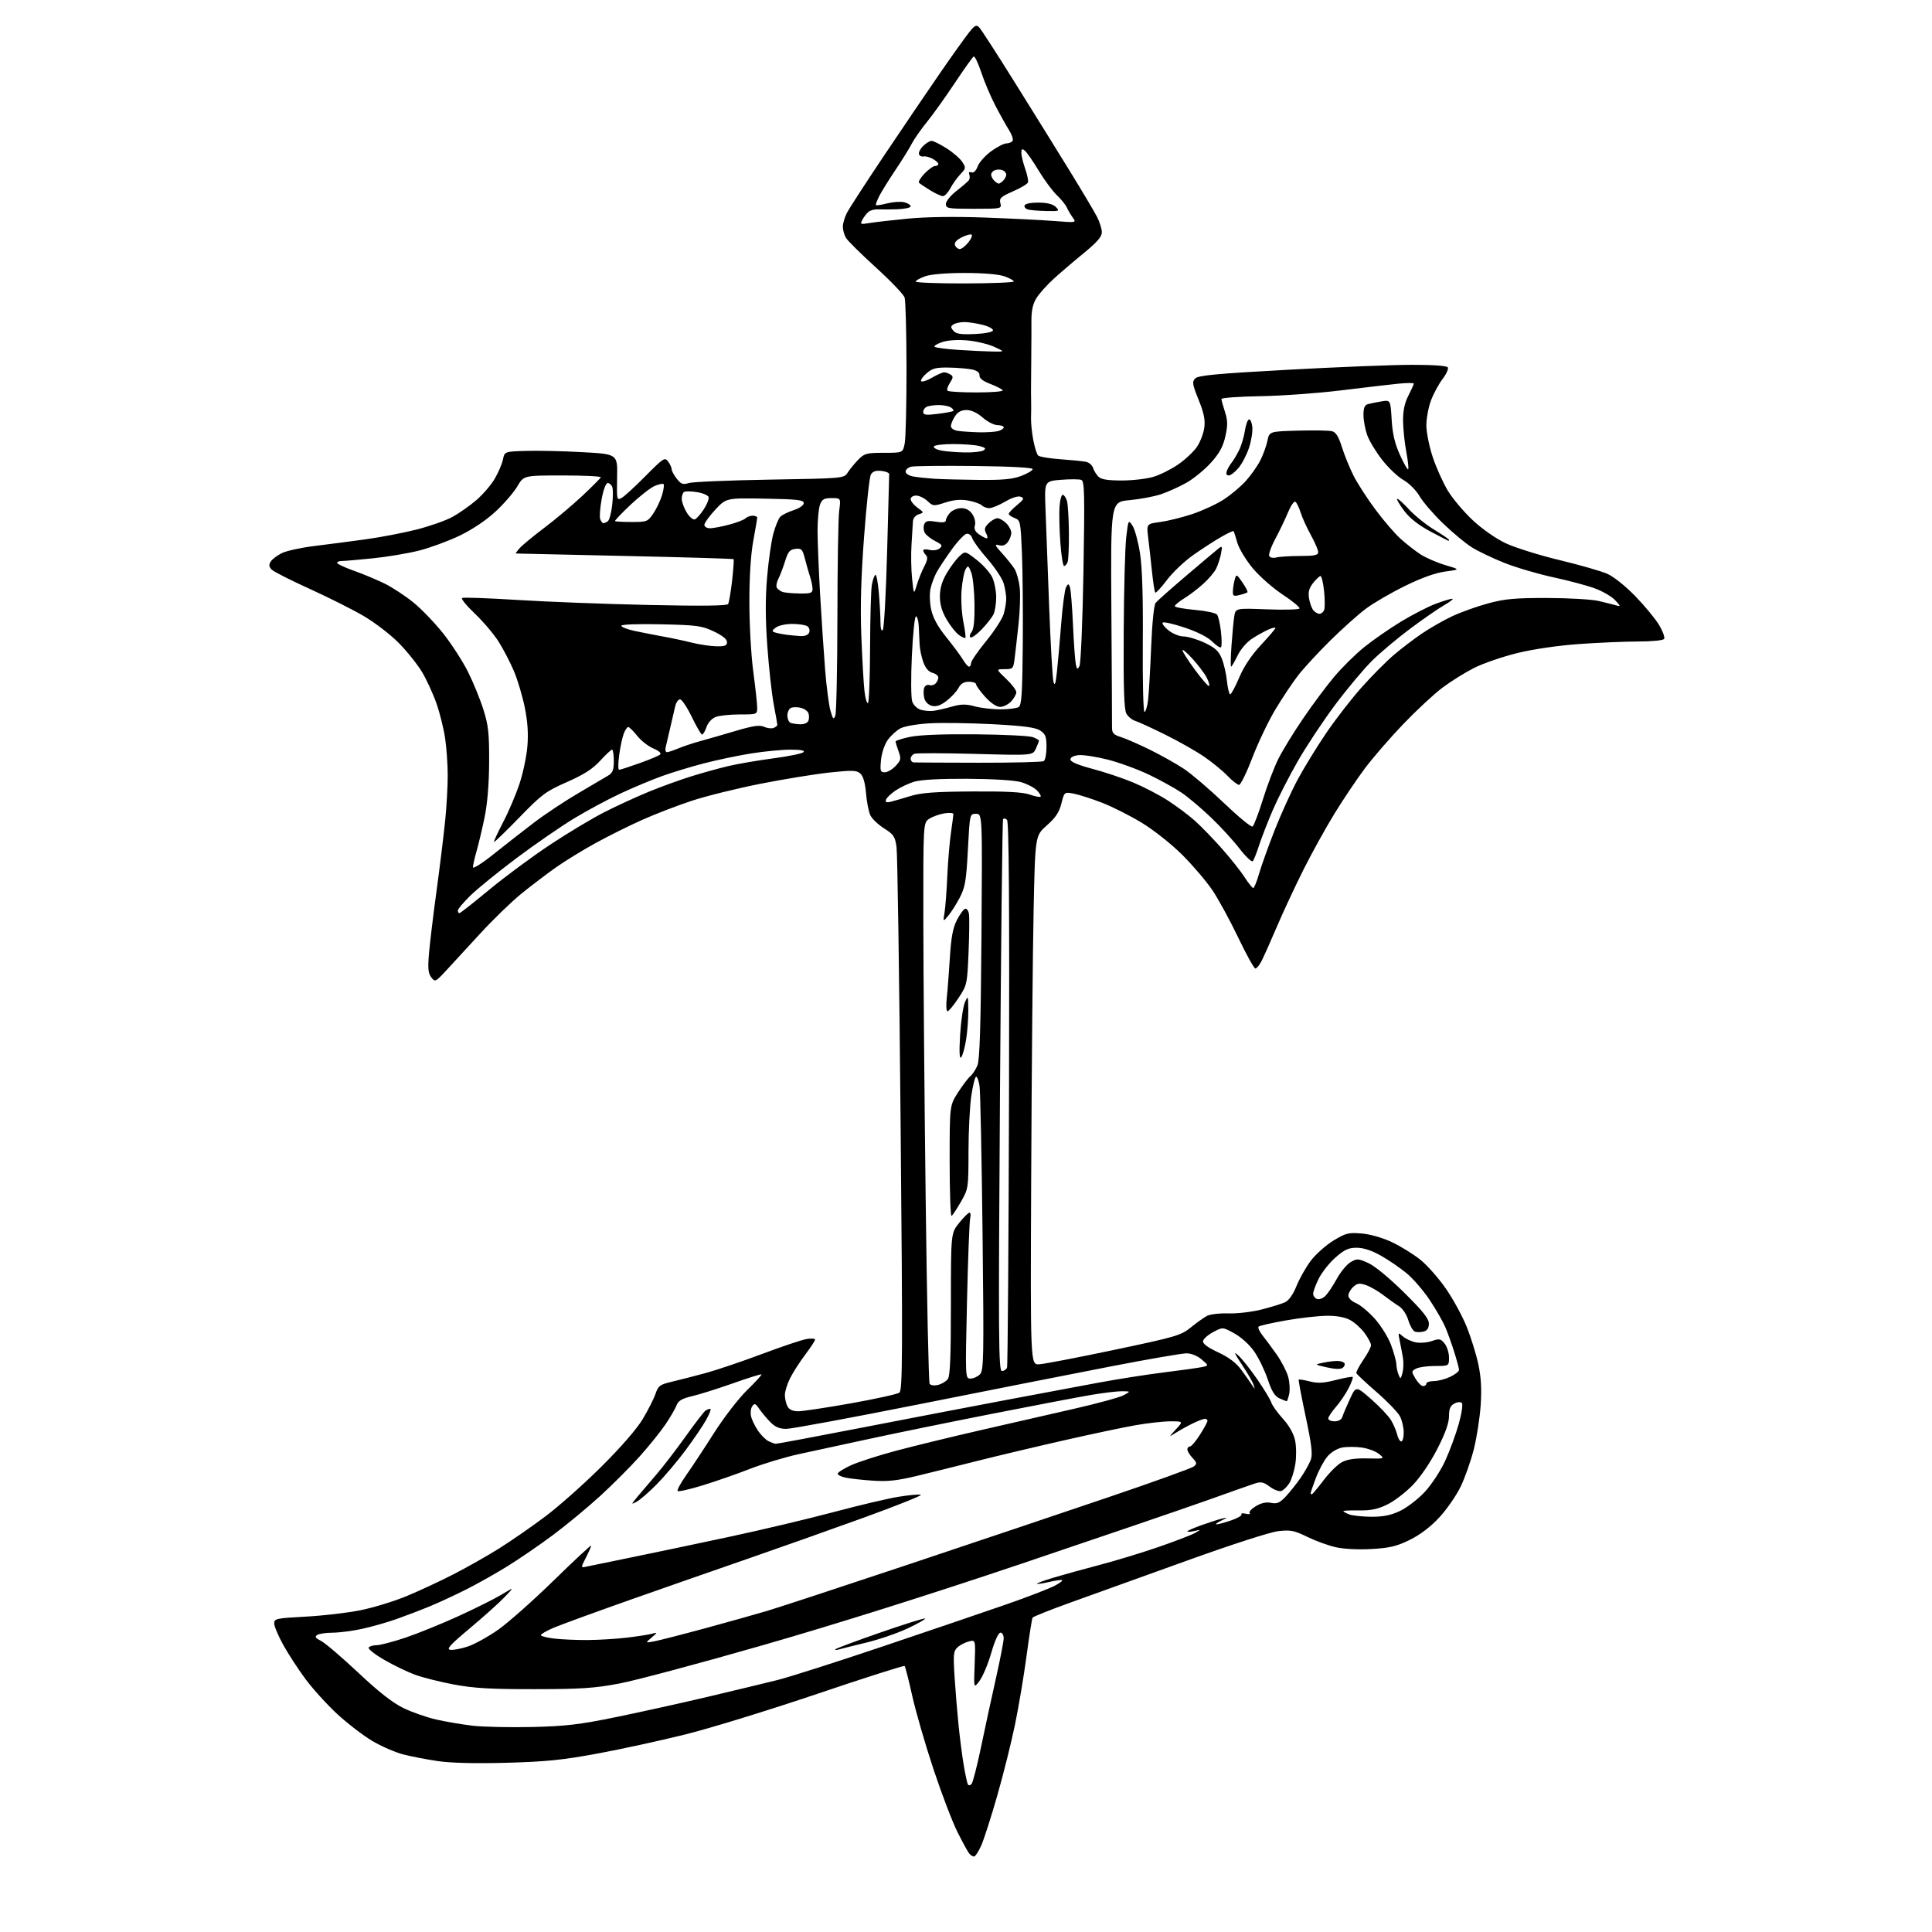 <?xml version="1.0" encoding="UTF-8" standalone="no"?>
<svg 
  version="1.1" 
  xmlns="http://www.w3.org/2000/svg" 
  xmlns:xlink="http://www.w3.org/1999/xlink" 
  xmlns:svg="http://www.w3.org/2000/svg"
  xmlns:rdf="http://www.w3.org/1999/02/22-rdf-syntax-ns#"
  xmlns:cc="http://creativecommons.org/ns#"
  xmlns:dc="http://purl.org/dc/elements/1.1/"
  viewBox="0 0 768 768"
  width="768"
  height="768"
>
<style>svg {background-color: white; }</style>"
<path stroke="none" fill="black" fill-rule="evenodd" d="M387.18,738.00C386.67,738.00 385.79,737.44 385.24,736.75C384.68,736.06 382.58,732.21 380.57,728.19C378.56,724.17 374.27,712.92 371.04,703.19C367.81,693.46 364.02,680.39 362.63,674.14C361.24,667.89 359.88,662.54 359.60,662.26C359.32,661.98 343.66,666.98 324.79,673.36C305.93,679.74 282.40,686.98 272.50,689.45C262.60,691.91 246.85,695.34 237.50,697.07C223.63,699.63 216.97,700.31 201.33,700.73C189.05,701.07 179.27,700.83 174.08,700.07C169.64,699.42 163.41,698.22 160.25,697.40C157.09,696.58 151.55,694.17 147.96,692.03C144.36,689.90 138.09,685.08 134.03,681.33C129.97,677.57 124.27,671.29 121.37,667.36C118.46,663.43 114.49,657.32 112.54,653.77C110.59,650.23 109.00,646.43 109.00,645.32C109.00,643.44 109.86,643.26 121.48,642.64C128.34,642.27 138.14,641.13 143.26,640.10C148.38,639.07 156.60,636.56 161.53,634.52C166.47,632.48 174.88,628.57 180.22,625.83C185.57,623.09 193.79,618.43 198.49,615.48C203.19,612.53 211.42,606.83 216.77,602.81C222.12,598.80 232.16,589.88 239.08,583.00C246.80,575.33 253.15,568.02 255.51,564.08C257.62,560.55 259.90,556.05 260.57,554.08C261.67,550.85 262.32,550.38 267.15,549.24C270.09,548.54 276.10,547.00 280.50,545.81C284.90,544.61 294.98,541.21 302.90,538.23C310.82,535.26 318.81,532.58 320.65,532.28C322.49,531.98 324.00,532.09 324.00,532.53C324.00,532.96 322.26,535.62 320.13,538.44C318.00,541.26 315.30,545.45 314.13,547.74C312.96,550.04 312.00,553.09 312.00,554.53C312.00,555.96 312.47,558.00 313.04,559.07C313.73,560.36 315.13,561.00 317.29,561.00C319.05,561.00 328.50,559.58 338.28,557.84C348.06,556.10 356.72,554.19 357.52,553.59C358.79,552.64 358.85,538.96 358.01,447.00C357.49,388.98 356.76,339.37 356.39,336.76C355.80,332.54 355.25,331.71 351.43,329.29C349.06,327.79 346.59,325.43 345.95,324.03C345.30,322.64 344.54,318.70 344.25,315.28C343.91,311.21 343.14,308.53 342.02,307.52C340.54,306.18 338.93,306.12 329.91,307.07C324.18,307.68 311.85,309.68 302.50,311.52C293.15,313.36 280.77,316.42 275.00,318.32C269.23,320.21 260.23,323.69 255.00,326.04C249.78,328.38 241.45,332.54 236.50,335.27C231.55,338.00 224.57,342.29 221.00,344.80C217.43,347.32 211.26,352.00 207.29,355.22C203.33,358.43 195.90,365.63 190.79,371.21C185.68,376.79 179.58,383.42 177.24,385.93C173.08,390.38 172.93,390.45 171.43,388.50C170.21,386.91 170.02,384.95 170.53,379.00C170.88,374.88 172.24,363.62 173.55,354.00C174.86,344.38 176.40,331.84 176.97,326.14C177.54,320.45 177.99,312.35 177.98,308.14C177.97,303.94 177.51,297.40 176.96,293.60C176.41,289.81 174.88,283.58 173.55,279.77C172.23,275.95 169.65,270.31 167.82,267.23C165.99,264.16 161.80,258.91 158.50,255.57C155.20,252.23 148.90,247.40 144.50,244.83C140.10,242.27 130.43,237.41 123.00,234.04C115.58,230.67 108.83,227.25 108.02,226.44C106.90,225.33 106.80,224.53 107.61,223.23C108.20,222.28 110.22,220.76 112.09,219.85C113.97,218.94 119.78,217.68 125.00,217.04C130.22,216.40 139.35,215.22 145.27,214.40C151.19,213.59 160.31,211.84 165.54,210.52C170.76,209.19 177.17,206.94 179.78,205.52C182.40,204.10 186.67,201.11 189.27,198.88C191.88,196.66 195.20,192.81 196.65,190.33C198.10,187.86 199.58,184.41 199.93,182.67C200.58,179.50 200.58,179.50 209.04,179.24C213.69,179.09 223.80,179.32 231.50,179.74C245.50,180.50 245.50,180.50 245.31,189.75C245.13,198.60 245.20,198.96 247.04,197.98C248.10,197.41 252.39,193.49 256.58,189.25C263.78,181.99 264.28,181.67 265.60,183.47C266.37,184.52 267.00,185.91 267.00,186.56C267.00,187.20 267.91,188.89 269.02,190.30C270.73,192.47 271.48,192.74 273.77,192.02C275.27,191.55 289.77,190.93 305.99,190.66C335.48,190.16 335.48,190.16 336.98,187.83C337.81,186.55 339.69,184.26 341.16,182.75C343.62,180.23 344.48,180.00 351.38,180.00C358.91,180.00 358.91,180.00 359.64,176.25C360.05,174.19 360.36,160.80 360.35,146.50C360.33,132.20 359.99,119.50 359.60,118.28C359.21,117.06 354.07,111.68 348.19,106.34C342.31,100.99 336.95,95.69 336.29,94.56C335.62,93.43 335.05,91.47 335.04,90.20C335.02,88.94 335.73,86.46 336.62,84.70C337.51,82.94 344.28,72.50 351.66,61.50C359.04,50.50 369.00,35.82 373.79,28.89C378.58,21.95 383.72,14.75 385.22,12.89C387.61,9.92 388.11,9.69 389.34,11.00C390.11,11.83 396.51,21.72 403.54,33.00C410.58,44.28 420.36,60.02 425.27,68.00C430.17,75.97 435.05,84.17 436.09,86.21C437.14,88.25 438.00,91.00 438.00,92.33C438.00,94.11 436.11,96.28 430.81,100.62C426.85,103.85 421.45,108.48 418.80,110.89C416.15,113.31 413.08,116.75 411.98,118.53C410.56,120.83 409.99,123.48 410.00,127.64C410.02,130.86 410.01,135.64 409.97,138.25C409.94,140.86 409.92,144.12 409.92,145.50C409.92,146.88 409.89,149.91 409.86,152.25C409.82,154.59 409.84,157.85 409.89,159.50C409.94,161.15 409.92,164.07 409.85,166.00C409.78,167.93 410.17,171.89 410.72,174.81C411.27,177.73 412.14,180.54 412.66,181.06C413.17,181.57 417.17,182.25 421.55,182.56C425.92,182.87 430.48,183.33 431.68,183.57C432.88,183.81 434.15,184.90 434.50,186.00C434.85,187.09 435.81,188.67 436.64,189.49C437.72,190.58 440.33,191.00 445.91,191.00C450.19,191.00 455.86,190.35 458.52,189.54C461.18,188.74 465.64,186.51 468.43,184.57C471.22,182.63 474.55,179.49 475.84,177.59C477.12,175.68 478.42,172.27 478.73,170.01C479.14,166.90 478.59,164.19 476.46,158.91C473.96,152.69 473.82,151.76 475.15,150.42C476.36,149.22 483.78,148.52 512.08,146.98C531.56,145.91 553.66,145.03 561.19,145.02C569.64,145.01 575.13,145.40 575.53,146.04C575.88,146.62 574.94,148.70 573.44,150.66C571.95,152.63 569.88,156.44 568.86,159.13C567.84,161.82 567.00,166.30 567.00,169.08C567.00,171.87 568.16,177.59 569.57,181.81C570.99,186.03 573.69,192.02 575.58,195.13C577.47,198.24 581.90,203.48 585.42,206.78C589.19,210.30 594.60,214.09 598.54,215.95C602.23,217.69 611.83,220.70 619.87,222.63C627.92,224.57 636.48,227.02 638.91,228.09C641.45,229.21 646.21,233.01 650.16,237.10C653.93,240.99 658.17,246.15 659.59,248.56C661.00,250.97 661.87,253.40 661.52,253.97C661.15,254.56 656.75,255.00 651.19,255.01C645.86,255.01 635.24,255.47 627.59,256.02C619.24,256.62 609.44,258.06 603.09,259.62C597.27,261.05 589.58,263.70 586.00,265.50C582.43,267.30 576.75,270.84 573.40,273.36C570.04,275.88 563.07,282.36 557.90,287.75C552.73,293.14 545.85,301.07 542.62,305.37C539.38,309.68 533.89,317.85 530.41,323.54C526.92,329.23 521.39,339.24 518.11,345.78C514.83,352.33 510.08,362.51 507.56,368.42C505.04,374.32 502.29,380.46 501.46,382.07C500.63,383.68 499.53,385.00 499.02,385.00C498.51,385.00 495.44,379.45 492.19,372.66C488.94,365.87 484.34,357.43 481.97,353.91C479.59,350.38 474.24,344.09 470.08,339.92C465.81,335.65 458.79,330.08 454.01,327.15C449.34,324.30 442.14,320.66 438.01,319.07C433.88,317.48 428.83,315.87 426.79,315.48C423.08,314.79 423.08,314.79 421.92,319.42C421.04,322.91 419.61,325.05 416.12,328.12C411.50,332.19 411.50,332.19 410.88,361.84C410.53,378.16 410.10,425.48 409.92,467.00C409.58,542.50 409.58,542.50 413.04,542.33C414.94,542.24 428.36,539.66 442.86,536.61C467.51,531.42 469.49,530.84 473.36,527.68C475.64,525.83 478.54,523.76 479.80,523.09C481.07,522.42 484.89,521.98 488.30,522.10C491.71,522.22 497.65,521.52 501.50,520.55C505.35,519.57 509.57,518.26 510.88,517.64C512.35,516.93 514.07,514.48 515.38,511.21C516.55,508.29 519.09,503.79 521.03,501.21C522.98,498.62 527.03,495.00 530.03,493.17C534.97,490.17 536.06,489.89 541.25,490.33C544.66,490.61 549.54,492.01 553.25,493.75C556.69,495.37 561.75,498.49 564.51,500.68C567.27,502.87 571.87,508.07 574.75,512.23C577.63,516.39 581.37,523.27 583.07,527.50C584.76,531.74 586.84,538.43 587.67,542.36C588.75,547.39 589.02,552.19 588.59,558.60C588.25,563.60 587.03,571.48 585.87,576.10C584.70,580.72 582.35,587.40 580.63,590.96C578.91,594.51 575.10,600.01 572.16,603.19C568.70,606.93 564.57,610.07 560.44,612.11C555.19,614.69 552.48,615.34 545.16,615.76C539.77,616.06 534.14,615.77 530.88,615.02C527.92,614.34 522.85,612.49 519.61,610.90C514.45,608.38 513.01,608.10 508.11,608.66C504.87,609.03 489.41,614.03 471.50,620.49C454.45,626.64 433.85,634.06 425.72,636.97C417.60,639.89 410.73,642.62 410.47,643.05C410.21,643.47 409.13,650.27 408.08,658.16C407.02,666.05 404.96,678.35 403.49,685.50C402.02,692.65 398.83,705.40 396.41,713.84C394.00,722.27 391.14,731.16 390.07,733.59C388.99,736.01 387.69,738.00 387.18,738.00zM386.17,709.23C386.69,708.71 388.41,702.04 390.00,694.39C391.59,686.75 394.26,674.42 395.93,667.00C397.60,659.58 398.97,652.49 398.98,651.25C398.99,650.01 398.41,649.00 397.69,649.00C396.90,649.00 395.44,652.22 394.07,656.96C392.81,661.34 390.71,666.35 389.42,668.11C387.06,671.30 387.06,671.30 387.44,661.57C387.81,651.83 387.81,651.83 385.16,652.49C383.70,652.86 381.67,653.90 380.66,654.82C379.02,656.30 378.89,657.55 379.45,666.49C379.80,671.99 380.53,680.77 381.06,686.00C381.60,691.23 382.53,698.42 383.15,702.00C383.76,705.58 384.48,708.88 384.75,709.34C385.01,709.80 385.65,709.75 386.17,709.23zM211.50,686.51C224.97,686.19 230.27,685.56 245.00,682.55C254.62,680.58 271.05,676.94 281.50,674.47C291.95,671.99 304.32,669.02 309.00,667.85C313.68,666.69 332.57,660.66 351.00,654.45C369.43,648.24 391.48,640.74 400.00,637.78C408.52,634.82 417.30,631.43 419.50,630.24C421.70,629.06 422.82,628.08 422.00,628.07C421.18,628.06 418.71,628.46 416.53,628.97C414.34,629.48 412.41,629.74 412.22,629.56C412.04,629.38 414.96,628.30 418.70,627.17C422.44,626.04 430.68,623.76 437.00,622.11C443.32,620.46 453.88,617.25 460.45,614.98C467.02,612.71 473.55,610.21 474.95,609.42C477.50,607.99 477.50,607.99 474.75,608.61C473.24,608.94 472.00,609.00 472.00,608.74C472.00,608.48 474.59,607.35 477.75,606.23C480.91,605.10 484.62,603.92 486.00,603.60C488.12,603.11 488.04,603.24 485.50,604.46C483.85,605.26 482.98,605.93 483.57,605.95C484.16,605.98 486.75,605.28 489.32,604.41C491.90,603.53 493.78,602.45 493.50,602.00C493.22,601.55 494.01,601.44 495.25,601.74C496.49,602.05 497.16,601.93 496.75,601.48C496.34,601.04 497.43,599.81 499.18,598.75C501.31,597.45 503.31,597.01 505.28,597.41C507.68,597.89 508.74,597.42 511.20,594.79C512.84,593.03 515.52,589.65 517.15,587.28C518.78,584.91 520.55,581.72 521.09,580.18C521.84,578.03 521.35,574.01 519.01,563.04C517.33,555.16 516.09,548.58 516.26,548.41C516.43,548.24 518.41,548.57 520.66,549.14C523.84,549.95 526.15,549.82 531.02,548.57C534.47,547.69 537.49,547.15 537.72,547.39C537.95,547.62 537.21,549.64 536.06,551.88C534.92,554.11 532.64,557.48 530.99,559.35C529.35,561.23 528.00,563.27 528.00,563.88C528.00,564.50 529.14,565.00 530.53,565.00C532.07,565.00 533.27,564.32 533.60,563.25C533.89,562.29 535.23,559.12 536.58,556.20C539.03,550.90 539.03,550.90 545.07,556.20C548.39,559.12 551.93,562.85 552.93,564.50C553.93,566.15 555.03,568.74 555.39,570.25C555.75,571.76 556.48,573.00 557.02,573.00C557.56,573.00 558.00,571.40 558.00,569.45C558.00,567.50 557.33,564.61 556.52,563.04C555.70,561.46 551.54,557.13 547.27,553.42C543.00,549.71 539.36,546.31 539.18,545.87C539.00,545.43 540.24,543.06 541.93,540.60C543.62,538.15 545.00,535.52 545.00,534.76C545.00,534.01 543.86,531.84 542.48,529.94C541.09,528.05 538.51,525.71 536.74,524.75C534.66,523.62 531.41,523.01 527.52,523.04C524.21,523.06 516.89,523.88 511.25,524.87C505.61,525.86 500.69,526.98 500.31,527.35C499.94,527.73 500.62,529.26 501.82,530.77C503.03,532.27 505.59,535.75 507.53,538.50C509.46,541.25 511.51,545.23 512.08,547.33C512.65,549.44 512.83,552.48 512.48,554.08C512.13,555.69 511.67,557.00 511.47,557.00C511.26,557.00 509.96,556.48 508.58,555.85C506.73,555.01 505.51,553.03 503.95,548.34C502.78,544.83 500.39,539.88 498.63,537.32C496.76,534.61 493.48,531.60 490.74,530.09C486.06,527.50 486.06,527.50 482.29,529.50C480.22,530.60 478.39,532.20 478.23,533.06C478.02,534.11 479.96,535.56 484.21,537.56C488.54,539.59 491.42,541.77 493.49,544.61C495.15,546.86 497.05,549.56 497.72,550.61C498.90,552.43 498.92,552.42 498.32,550.50C497.98,549.40 495.90,545.80 493.71,542.50C490.54,537.73 490.26,536.99 492.35,538.91C493.79,540.24 497.17,544.51 499.86,548.41C502.54,552.31 505.02,556.42 505.37,557.54C505.72,558.66 507.78,561.55 509.95,563.95C512.46,566.72 514.24,569.87 514.82,572.58C515.32,574.97 515.36,579.14 514.91,582.03C514.45,584.89 513.37,588.32 512.48,589.66C511.60,591.01 510.20,592.37 509.37,592.69C508.54,593.01 506.48,592.25 504.80,591.01C502.20,589.08 501.27,588.90 498.62,589.78C496.90,590.35 488.30,593.38 479.50,596.53C470.70,599.67 437.62,610.96 406.00,621.62C369.35,633.97 332.10,645.70 303.28,653.98C278.41,661.13 252.76,667.98 246.28,669.21C236.37,671.09 231.01,671.45 212.50,671.47C195.13,671.49 188.40,671.11 180.50,669.63C175.00,668.60 168.03,666.85 165.00,665.74C161.97,664.63 156.45,661.96 152.73,659.81C149.00,657.65 146.22,655.46 146.54,654.94C146.86,654.42 148.26,654.00 149.66,654.00C151.06,654.00 156.20,652.66 161.07,651.03C165.95,649.39 175.47,645.53 182.22,642.45C188.97,639.36 196.75,635.48 199.50,633.81C204.50,630.79 204.50,630.79 200.50,634.96C198.30,637.25 192.09,642.81 186.71,647.32C178.94,653.81 177.34,655.57 178.98,655.82C180.12,656.00 183.25,655.41 185.94,654.52C188.64,653.62 194.07,650.62 198.03,647.84C201.98,645.07 211.92,636.26 220.11,628.26C228.30,620.27 235.00,614.03 235.00,614.40C235.00,614.78 234.06,616.92 232.91,619.17C230.82,623.27 230.82,623.27 233.16,622.75C234.45,622.46 242.47,620.81 251.00,619.08C259.52,617.35 277.07,613.66 290.00,610.89C302.93,608.12 321.62,603.69 331.55,601.03C341.48,598.38 353.02,595.66 357.19,594.99C361.37,594.31 365.36,593.95 366.06,594.19C366.76,594.42 356.34,598.59 342.91,603.45C329.49,608.31 309.05,615.55 297.50,619.54C285.95,623.53 264.91,630.88 250.74,635.87C236.57,640.87 222.74,645.92 219.99,647.10C217.25,648.28 215.00,649.58 215.00,649.98C215.00,650.39 217.36,651.01 220.25,651.35C223.14,651.70 229.10,651.96 233.50,651.94C237.90,651.91 244.88,651.50 249.00,651.01C253.12,650.53 257.62,649.84 259.00,649.48C261.50,648.83 261.50,648.83 259.00,650.97C256.50,653.12 256.50,653.12 260.00,652.47C261.93,652.11 270.93,649.81 280.00,647.35C289.07,644.89 300.32,641.73 305.00,640.34C309.68,638.94 334.88,630.66 361.00,621.94C387.12,613.21 423.04,601.14 440.80,595.11C458.57,589.09 473.77,583.60 474.59,582.93C475.88,581.86 475.81,581.42 474.03,579.54C472.91,578.35 472.00,576.84 472.00,576.19C472.00,575.53 472.46,575.00 473.02,575.00C473.58,575.00 475.38,572.89 477.02,570.30C478.66,567.72 480.00,565.25 480.00,564.80C480.00,564.36 479.53,564.00 478.95,564.00C478.38,564.00 476.24,564.81 474.20,565.80C472.17,566.79 469.15,568.45 467.50,569.49C464.50,571.38 464.50,571.38 467.44,568.19C470.37,565.00 470.37,565.00 465.32,565.00C462.54,565.00 456.31,565.69 451.48,566.53C446.65,567.37 433.65,570.12 422.60,572.64C411.54,575.15 396.20,578.80 388.50,580.74C380.80,582.68 370.00,585.36 364.50,586.69C356.72,588.57 352.84,588.99 347.00,588.59C342.88,588.31 338.04,587.78 336.25,587.41C334.46,587.05 333.00,586.33 333.00,585.82C333.00,585.31 335.38,583.80 338.28,582.47C341.18,581.14 349.39,578.51 356.53,576.61C363.66,574.72 378.73,571.05 390.00,568.47C401.27,565.88 417.99,562.05 427.15,559.97C436.30,557.88 445.08,555.48 446.65,554.63C449.50,553.08 449.50,553.08 446.00,553.04C444.07,553.02 438.45,553.70 433.50,554.54C428.55,555.39 410.77,558.78 394.00,562.08C377.23,565.38 355.40,569.84 345.50,571.99C335.60,574.14 323.04,576.86 317.59,578.03C312.15,579.21 303.37,581.86 298.09,583.91C292.82,585.97 284.33,588.92 279.24,590.48C274.15,592.04 269.71,593.04 269.37,592.71C269.04,592.37 270.60,589.48 272.85,586.30C275.09,583.11 280.08,575.55 283.92,569.50C287.77,563.45 293.64,555.85 296.98,552.60C300.31,549.36 302.88,546.54 302.69,546.35C302.49,546.16 297.42,547.74 291.42,549.87C285.41,551.99 278.11,554.30 275.18,554.98C271.11,555.94 269.65,556.79 268.95,558.62C268.45,559.94 266.48,563.33 264.57,566.17C262.66,569.01 258.04,574.74 254.31,578.92C250.58,583.09 243.47,590.21 238.52,594.73C233.56,599.26 225.22,606.16 220.00,610.06C214.78,613.96 206.63,619.55 201.90,622.49C197.18,625.42 189.73,629.62 185.35,631.82C180.98,634.02 174.50,637.03 170.95,638.50C167.40,639.97 161.35,642.28 157.50,643.64C153.65,644.99 147.43,646.75 143.68,647.55C139.94,648.35 134.76,649.01 132.18,649.02C129.61,649.02 126.87,649.43 126.10,649.91C125.02,650.60 125.39,651.15 127.71,652.35C129.35,653.20 135.97,658.86 142.41,664.91C150.44,672.48 156.06,676.88 160.31,678.95C163.71,680.61 169.62,682.68 173.43,683.55C177.24,684.41 183.76,685.52 187.93,686.00C192.09,686.48 202.70,686.71 211.50,686.51zM333.50,655.67C332.40,655.99 331.78,655.95 332.11,655.59C332.45,655.24 340.50,652.24 350.00,648.94C359.50,645.64 367.48,643.15 367.73,643.39C367.97,643.64 364.87,645.40 360.84,647.30C356.80,649.20 349.45,651.73 344.50,652.92C339.55,654.11 334.60,655.35 333.50,655.67zM545.00,602.93C549.81,602.97 552.80,602.37 556.50,600.64C559.25,599.35 563.68,595.95 566.34,593.09C569.04,590.19 572.64,584.71 574.48,580.70C576.30,576.74 578.73,570.14 579.88,566.03C581.07,561.76 581.59,558.19 581.09,557.69C580.59,557.19 579.31,557.30 578.11,557.94C576.52,558.79 576.00,560.03 576.00,562.97C576.00,565.65 574.54,569.74 571.37,575.94C568.60,581.35 564.67,587.15 561.62,590.31C558.80,593.22 554.25,596.71 551.50,598.05C547.71,599.91 544.98,600.48 540.25,600.41C536.81,600.36 534.00,600.48 534.00,600.69C534.00,600.90 535.01,601.47 536.25,601.97C537.49,602.47 541.42,602.90 545.00,602.93zM253.07,596.96C250.76,598.20 250.79,598.09 253.57,594.77C255.18,592.85 258.58,588.85 261.13,585.89C263.67,582.93 268.81,576.23 272.55,571.00C276.28,565.77 279.83,561.17 280.42,560.77C281.01,560.36 281.88,560.02 282.34,560.02C282.80,560.01 282.06,561.99 280.70,564.43C279.34,566.86 275.59,572.37 272.38,576.68C269.17,580.98 264.06,587.01 261.02,590.08C257.98,593.15 254.40,596.25 253.07,596.96zM521.47,594.00C521.72,594.00 523.82,591.50 526.13,588.44C528.44,585.38 531.72,582.14 533.42,581.24C535.54,580.10 538.68,579.64 543.50,579.74C550.50,579.90 550.50,579.90 548.21,578.00C546.95,576.96 543.91,575.81 541.46,575.44C539.02,575.08 535.46,575.07 533.57,575.42C531.53,575.80 529.11,577.27 527.64,579.02C526.27,580.64 524.22,584.47 523.08,587.52C521.93,590.58 521.00,593.28 521.00,593.54C521.00,593.79 521.21,594.00 521.47,594.00zM308.36,573.93C308.83,573.97 324.13,571.10 342.36,567.56C360.59,564.02 386.30,559.09 399.50,556.60C412.70,554.12 429.57,550.95 437.00,549.57C444.43,548.19 456.12,546.36 463.00,545.51C469.88,544.66 476.62,543.71 478.00,543.40C480.50,542.83 480.50,542.83 477.69,540.42C476.02,538.97 473.60,537.99 471.69,537.97C469.94,537.96 456.57,540.26 442.00,543.09C427.43,545.91 393.17,552.67 365.89,558.11C338.60,563.55 314.60,568.00 312.56,568.00C309.83,568.00 308.14,567.27 306.16,565.25C304.69,563.74 302.72,561.38 301.78,560.00C300.34,557.87 299.93,557.72 299.03,559.00C298.45,559.83 298.24,561.62 298.56,563.00C298.87,564.38 300.11,566.94 301.30,568.70C302.50,570.46 304.38,572.35 305.49,572.89C306.59,573.42 307.89,573.90 308.36,573.93zM372.86,550.53C374.31,550.18 376.06,549.15 376.75,548.25C377.68,547.03 378.00,539.44 378.00,518.42C378.00,490.22 378.00,490.22 381.25,486.16C383.04,483.93 384.89,482.08 385.36,482.05C385.83,482.02 385.97,483.01 385.66,484.25C385.36,485.49 384.79,500.34 384.40,517.25C383.70,547.96 383.70,548.00 385.78,548.00C386.92,548.00 388.61,547.25 389.53,546.33C391.06,544.80 391.14,540.22 390.58,490.08C390.24,460.06 389.70,433.81 389.39,431.75C389.08,429.69 388.47,428.00 388.03,428.00C387.60,428.00 386.74,431.39 386.12,435.54C385.50,439.69 385.00,449.70 384.99,457.79C384.98,472.26 384.93,472.58 382.01,477.68C380.38,480.53 378.69,483.07 378.27,483.33C377.85,483.59 377.50,473.83 377.50,461.63C377.50,439.46 377.50,439.46 380.80,434.30C382.62,431.47 384.83,428.56 385.71,427.83C386.59,427.10 387.87,425.15 388.55,423.50C389.46,421.30 389.88,407.61 390.15,372.00C390.50,323.50 390.50,323.50 388.00,323.50C385.50,323.50 385.50,323.50 384.75,337.79C384.10,350.15 383.66,352.71 381.53,356.79C380.18,359.38 378.12,362.62 376.96,364.00C374.85,366.50 374.85,366.50 375.47,362.75C375.81,360.69 376.30,354.24 376.56,348.42C376.82,342.59 377.47,334.83 378.00,331.16C378.53,327.50 378.97,324.10 378.98,323.62C378.99,323.13 377.38,323.00 375.39,323.32C373.41,323.65 370.71,324.61 369.39,325.48C367.00,327.05 367.00,327.05 367.04,365.77C367.06,387.07 367.48,437.00 367.97,476.73C368.45,516.45 369.16,549.45 369.54,550.06C369.93,550.70 371.33,550.89 372.86,550.53zM565.72,551.00C566.42,551.00 567.00,550.55 567.00,550.00C567.00,549.45 568.33,549.00 569.97,549.00C571.60,549.00 574.52,548.24 576.47,547.31C578.41,546.39 580.00,545.15 579.99,544.56C579.99,543.98 579.14,540.80 578.10,537.50C577.07,534.20 575.45,529.70 574.51,527.50C573.56,525.30 570.80,520.49 568.36,516.82C565.93,513.14 561.81,508.36 559.22,506.20C556.62,504.04 551.99,500.86 548.92,499.14C545.23,497.06 541.97,496.00 539.31,496.00C536.06,496.00 534.44,496.74 530.88,499.87C528.46,502.00 525.47,505.77 524.24,508.23C523.01,510.70 522.00,513.41 522.00,514.25C522.00,515.10 522.69,516.05 523.52,516.37C524.36,516.69 525.87,516.13 526.89,515.11C527.90,514.10 529.94,511.04 531.42,508.32C532.91,505.59 535.35,502.63 536.85,501.75C539.40,500.24 539.88,500.26 543.91,502.07C546.44,503.20 552.33,508.05 558.11,513.77C565.61,521.18 568.00,524.17 568.00,526.15C568.00,527.97 567.36,528.93 565.90,529.31C564.75,529.62 563.18,529.62 562.41,529.33C561.65,529.03 560.48,526.99 559.82,524.80C559.12,522.46 557.56,520.13 556.06,519.20C554.65,518.32 551.84,516.33 549.82,514.77C547.80,513.22 544.74,511.46 543.03,510.86C540.44,509.96 539.58,510.07 537.95,511.54C536.88,512.51 536.00,514.09 536.00,515.03C536.00,516.01 537.31,517.30 539.03,518.01C540.69,518.70 544.04,521.48 546.47,524.18C548.90,526.88 551.82,531.57 552.95,534.59C554.08,537.60 555.03,541.07 555.07,542.29C555.11,543.50 555.51,545.40 555.96,546.50C556.70,548.33 556.83,548.26 557.51,545.70C557.91,544.15 557.99,541.45 557.69,539.70C557.38,537.94 556.81,534.92 556.41,533.00C555.71,529.58 555.74,529.54 557.66,531.24C558.75,532.19 561.04,533.26 562.77,533.60C564.49,533.95 567.39,533.71 569.20,533.08C572.14,532.05 572.69,532.15 574.25,534.07C575.21,535.25 576.00,537.75 576.00,539.61C576.00,543.00 576.00,543.00 570.43,543.00C567.37,543.00 563.99,543.47 562.91,544.05C561.02,545.06 561.01,545.21 562.69,548.05C563.65,549.67 565.01,551.00 565.72,551.00zM398.28,545.00C399.11,545.00 400.02,544.39 400.31,543.64C400.59,542.90 400.95,493.84 401.10,434.63C401.30,358.75 401.06,326.66 400.30,325.90C399.71,325.31 399.00,325.20 398.73,325.66C398.46,326.12 397.91,375.66 397.50,435.75C396.85,532.73 396.94,545.00 398.28,545.00zM533.74,543.73C532.94,544.35 530.72,544.29 527.50,543.56C522.50,542.42 522.50,542.42 525.88,541.71C527.73,541.32 530.29,541.00 531.57,541.00C532.84,541.00 534.13,541.40 534.43,541.89C534.73,542.37 534.42,543.21 533.74,543.73zM382.05,420.35C381.39,421.01 381.26,418.02 381.66,411.42C381.99,405.97 382.84,400.15 383.55,398.50C384.79,395.60 384.84,395.70 384.91,401.50C384.95,404.80 384.55,410.17 384.02,413.43C383.48,416.69 382.60,419.80 382.05,420.35zM376.65,402.00C376.17,402.00 376.03,399.64 376.35,396.75C376.67,393.86 377.22,386.65 377.59,380.71C378.08,372.64 378.78,368.88 380.37,365.76C381.54,363.47 383.01,361.45 383.63,361.26C384.24,361.07 384.94,361.95 385.16,363.21C385.39,364.47 385.32,371.35 385.02,378.50C384.48,391.26 384.41,391.60 381.00,396.75C379.09,399.64 377.14,402.00 376.65,402.00zM182.62,363.00C182.96,363.00 188.25,358.84 194.37,353.77C200.49,348.69 211.40,340.62 218.61,335.83C225.82,331.05 235.72,325.12 240.61,322.66C245.50,320.19 253.32,316.61 258.00,314.69C262.68,312.77 270.18,310.05 274.68,308.64C279.19,307.23 285.94,305.36 289.68,304.49C293.43,303.61 301.43,302.25 307.45,301.45C313.48,300.65 318.85,299.55 319.40,299.00C320.07,298.33 318.32,298.00 314.19,298.00C310.77,298.00 303.72,298.69 298.50,299.52C293.29,300.36 284.86,302.13 279.76,303.46C274.66,304.78 267.17,307.06 263.11,308.53C259.05,309.99 251.63,313.10 246.62,315.44C241.60,317.78 233.22,322.29 228.00,325.46C222.78,328.64 212.57,335.68 205.32,341.12C198.07,346.55 189.86,353.22 187.07,355.93C184.28,358.65 182.00,361.35 182.00,361.94C182.00,362.52 182.28,363.00 182.62,363.00zM498.18,353.00C498.55,353.00 499.61,350.41 500.52,347.25C501.44,344.09 504.22,336.32 506.70,330.00C509.19,323.68 513.27,314.68 515.78,310.00C518.29,305.32 523.39,297.00 527.12,291.50C530.84,286.00 537.21,277.79 541.26,273.25C545.31,268.71 551.04,262.93 554.00,260.41C556.95,257.89 562.02,254.02 565.26,251.82C568.50,249.63 573.92,246.53 577.32,244.94C580.72,243.35 587.10,241.06 591.50,239.87C598.14,238.06 602.14,237.69 615.00,237.71C623.52,237.72 632.75,238.26 635.50,238.90C638.25,239.55 641.40,240.34 642.50,240.66C644.31,241.19 644.27,241.00 642.09,238.63C640.76,237.20 637.17,235.08 634.11,233.94C631.06,232.80 623.59,230.80 617.53,229.50C611.46,228.19 602.67,225.61 598.00,223.75C593.33,221.89 587.48,219.09 585.00,217.52C582.52,215.96 577.42,211.71 573.65,208.09C569.89,204.47 565.68,199.59 564.32,197.27C562.92,194.89 560.12,192.07 557.92,190.83C555.77,189.63 551.97,186.04 549.48,182.87C546.99,179.70 544.28,175.22 543.47,172.93C542.66,170.63 542.00,167.04 542.00,164.94C542.00,162.17 542.47,161.00 543.75,160.65C544.71,160.39 547.13,159.90 549.12,159.57C552.74,158.96 552.74,158.96 553.20,166.73C553.53,172.38 554.42,176.21 556.47,180.77C558.02,184.22 559.51,186.83 559.77,186.57C560.03,186.30 559.69,183.17 559.02,179.59C558.34,176.02 557.77,170.49 557.74,167.30C557.71,163.25 558.34,160.23 559.85,157.29C561.03,154.97 562.00,152.81 562.00,152.49C562.00,152.17 559.19,152.18 555.75,152.53C552.31,152.88 542.08,154.08 533.00,155.19C523.92,156.31 509.52,157.35 501.00,157.49C492.48,157.63 485.52,158.14 485.54,158.62C485.56,159.11 486.19,161.41 486.95,163.75C488.06,167.22 488.09,169.01 487.10,173.46C486.18,177.55 484.74,180.18 481.38,183.92C478.91,186.67 474.55,190.24 471.70,191.86C468.84,193.48 464.26,195.55 461.51,196.47C458.77,197.39 453.15,198.44 449.01,198.82C441.50,199.50 441.50,199.50 441.79,242.50C441.95,266.15 442.06,286.93 442.04,288.67C442.00,291.47 442.44,291.99 445.75,293.05C447.81,293.72 453.04,296.01 457.37,298.16C461.70,300.30 467.68,303.67 470.68,305.66C473.67,307.65 480.80,313.74 486.53,319.21C492.25,324.68 497.37,328.89 497.90,328.56C498.42,328.24 500.28,323.38 502.03,317.76C503.77,312.15 506.56,304.84 508.23,301.53C509.90,298.21 514.33,291.00 518.08,285.50C521.83,280.00 527.40,272.54 530.45,268.92C533.50,265.31 538.81,260.07 542.25,257.28C545.69,254.50 552.27,249.93 556.87,247.13C561.48,244.34 567.68,241.14 570.66,240.03C573.64,238.91 576.62,238.01 577.29,238.01C577.95,238.02 576.61,239.10 574.30,240.43C571.99,241.75 565.92,245.94 560.80,249.74C555.69,253.54 548.80,259.32 545.49,262.58C542.19,265.84 535.61,273.68 530.87,280.01C526.13,286.33 519.43,296.42 515.97,302.44C512.51,308.46 508.02,317.24 505.99,321.94C503.96,326.65 501.50,332.98 500.52,336.00C499.55,339.02 498.41,341.87 498.00,342.33C497.58,342.79 495.21,340.54 492.73,337.33C490.26,334.12 485.14,328.55 481.36,324.94C477.59,321.33 472.37,316.92 469.76,315.15C467.15,313.37 461.30,310.14 456.76,307.96C452.22,305.79 444.80,303.08 440.27,301.94C435.75,300.80 430.57,300.01 428.77,300.18C426.78,300.38 425.50,301.05 425.50,301.90C425.50,302.82 428.52,304.11 434.27,305.63C439.10,306.91 446.40,309.36 450.49,311.06C454.59,312.77 460.77,315.98 464.22,318.20C467.67,320.43 472.52,324.06 475.00,326.28C477.48,328.49 482.33,333.50 485.78,337.40C489.24,341.31 493.29,346.41 494.78,348.75C496.28,351.08 497.81,353.00 498.18,353.00zM196.25,339.51C200.79,335.88 208.04,330.21 212.38,326.92C216.71,323.63 224.58,318.41 229.88,315.31C235.17,312.21 240.51,309.06 241.75,308.31C243.55,307.23 244.00,306.05 244.00,302.48C244.00,300.01 243.69,298.00 243.30,298.00C242.92,298.00 240.78,299.99 238.55,302.43C235.57,305.69 232.09,307.92 225.34,310.89C216.96,314.58 215.37,315.76 206.44,324.96C201.07,330.49 196.54,334.87 196.37,334.70C196.20,334.53 197.81,331.04 199.95,326.94C202.10,322.85 205.01,316.03 206.43,311.80C207.86,307.56 209.30,300.79 209.64,296.74C210.07,291.64 209.75,286.88 208.60,281.19C207.68,276.68 205.74,270.18 204.28,266.74C202.82,263.31 200.10,258.07 198.23,255.11C196.37,252.14 192.13,247.14 188.82,243.98C185.50,240.83 183.19,238.00 183.67,237.71C184.15,237.41 193.99,237.76 205.52,238.48C217.06,239.21 240.51,240.11 257.64,240.48C278.98,240.94 288.99,240.83 289.43,240.11C289.79,239.53 290.50,235.36 291.02,230.84C291.53,226.32 291.80,222.47 291.61,222.28C291.42,222.09 271.97,221.51 248.38,221.00C224.80,220.49 205.32,220.05 205.10,220.03C204.87,220.01 205.55,219.04 206.60,217.87C207.64,216.70 212.10,213.03 216.50,209.71C220.90,206.39 227.65,200.71 231.50,197.09C235.35,193.46 238.65,190.16 238.83,189.75C239.02,189.34 232.20,189.00 223.68,189.00C208.19,189.00 208.19,189.00 205.64,193.35C204.24,195.74 200.35,200.24 196.99,203.35C193.22,206.84 187.76,210.50 182.70,212.94C178.19,215.10 170.90,217.78 166.50,218.89C162.10,219.99 153.84,221.37 148.14,221.95C142.45,222.53 136.94,223.00 135.89,223.00C134.85,223.00 134.00,223.34 134.00,223.76C134.00,224.18 137.04,225.59 140.75,226.91C144.46,228.22 150.00,230.54 153.06,232.06C156.11,233.59 161.21,236.95 164.40,239.54C167.58,242.14 172.87,247.64 176.15,251.77C179.43,255.90 183.85,262.73 185.97,266.94C188.09,271.15 190.87,277.95 192.16,282.05C194.15,288.39 194.49,291.52 194.44,303.00C194.39,311.77 193.75,319.48 192.61,325.00C191.64,329.68 190.21,335.72 189.42,338.43C188.64,341.14 188.00,343.98 188.00,344.74C188.00,345.50 191.71,343.15 196.25,339.51zM354.12,318.70C355.43,318.37 358.98,317.35 362.00,316.42C366.26,315.12 371.80,314.71 386.50,314.62C400.16,314.53 406.57,314.88 409.32,315.85C411.42,316.59 413.37,316.97 413.65,316.68C413.93,316.40 413.25,315.25 412.14,314.14C411.02,313.02 408.17,311.56 405.80,310.89C403.25,310.16 394.58,309.63 384.50,309.58C373.54,309.53 366.04,309.94 363.40,310.75C361.15,311.43 357.81,313.01 355.98,314.25C354.15,315.49 352.45,317.13 352.20,317.89C351.86,318.92 352.37,319.13 354.12,318.70zM492.54,312.00C491.91,312.00 489.84,310.38 487.95,308.40C486.05,306.42 481.86,302.99 478.63,300.78C475.40,298.57 468.43,294.62 463.13,292.00C457.83,289.38 452.49,286.93 451.25,286.55C450.01,286.17 448.44,284.88 447.76,283.68C446.84,282.06 446.56,273.69 446.69,251.00C446.78,234.22 447.24,217.35 447.70,213.50C448.53,206.54 448.55,206.52 450.20,209.00C451.11,210.38 452.45,215.32 453.18,220.00C454.06,225.76 454.42,237.28 454.28,255.75C454.17,270.74 454.47,283.00 454.95,283.00C455.42,283.00 456.07,280.86 456.38,278.25C456.69,275.64 457.24,266.20 457.60,257.27C457.98,247.74 458.72,240.46 459.38,239.65C459.99,238.88 465.46,234.04 471.52,228.88C477.59,223.72 483.32,218.88 484.27,218.13C485.86,216.87 485.95,217.04 485.36,220.13C485.00,221.98 484.13,224.66 483.42,226.08C482.71,227.49 480.41,230.20 478.31,232.09C476.22,233.99 472.81,236.58 470.75,237.85C468.69,239.12 467.00,240.52 467.00,240.95C467.00,241.39 470.57,242.05 474.93,242.43C479.29,242.81 483.28,243.66 483.79,244.31C484.31,244.97 485.01,248.02 485.35,251.09C485.70,254.17 485.71,256.96 485.37,257.30C485.03,257.63 483.46,256.62 481.89,255.04C480.10,253.26 475.96,251.15 470.94,249.48C466.51,248.00 462.56,247.11 462.19,247.49C461.81,247.87 462.85,249.26 464.50,250.58C466.15,251.91 468.85,253.00 470.50,253.00C472.15,253.01 475.88,254.13 478.79,255.48C482.94,257.41 484.41,258.74 485.63,261.66C486.48,263.70 487.43,267.76 487.73,270.69C488.03,273.61 488.62,276.00 489.03,276.00C489.44,276.00 491.06,272.97 492.63,269.27C494.51,264.87 497.48,260.42 501.25,256.40C504.41,253.01 507.00,249.97 507.00,249.64C507.00,249.31 505.76,249.58 504.25,250.24C502.74,250.90 499.83,252.51 497.79,253.83C495.62,255.22 493.19,258.05 491.95,260.61C490.78,263.02 489.63,265.00 489.39,265.00C489.15,265.00 489.21,261.29 489.53,256.75C489.84,252.21 490.34,246.98 490.62,245.12C491.14,241.74 491.14,241.74 503.61,242.22C510.46,242.48 516.29,242.33 516.57,241.89C516.84,241.45 513.86,238.98 509.95,236.40C506.03,233.82 500.63,229.07 497.95,225.85C495.27,222.62 492.53,218.08 491.86,215.74C491.19,213.41 490.52,211.33 490.36,211.13C490.21,210.92 487.93,212.00 485.30,213.52C482.66,215.04 477.68,218.27 474.24,220.70C470.79,223.13 466.12,227.58 463.85,230.59C461.58,233.59 459.50,235.84 459.24,235.57C458.97,235.31 458.39,231.58 457.94,227.30C457.50,223.01 456.82,216.96 456.44,213.86C455.75,208.22 455.75,208.22 461.13,207.52C464.08,207.13 469.80,205.72 473.83,204.39C477.86,203.05 483.48,200.47 486.33,198.64C489.17,196.82 493.17,193.47 495.21,191.21C497.25,188.94 499.84,185.28 500.97,183.06C502.10,180.84 503.38,177.34 503.81,175.27C504.59,171.50 504.59,171.50 515.96,171.18C522.22,171.01 528.30,171.11 529.48,171.41C531.04,171.80 532.10,173.49 533.43,177.72C534.43,180.90 536.50,185.99 538.03,189.04C539.56,192.09 543.48,198.16 546.74,202.54C549.99,206.92 554.51,212.17 556.78,214.20C559.05,216.24 562.61,219.02 564.70,220.38C566.79,221.74 571.20,223.65 574.50,224.63C580.50,226.39 580.50,226.39 574.54,227.19C570.64,227.71 565.14,229.67 558.54,232.91C553.02,235.62 546.02,239.68 543.00,241.94C539.98,244.19 533.56,249.93 528.74,254.69C523.93,259.44 518.19,265.67 515.99,268.52C513.79,271.37 509.74,277.43 507.00,282.00C504.26,286.56 500.14,295.18 497.85,301.15C495.57,307.12 493.18,312.00 492.54,312.00zM351.70,307.00C352.77,307.00 354.72,305.87 356.02,304.48C358.16,302.21 358.27,301.64 357.19,298.66C356.54,296.84 356.00,295.08 356.00,294.75C356.00,294.42 358.59,293.59 361.75,292.92C365.40,292.15 374.91,291.77 387.80,291.90C398.97,292.00 409.21,292.51 410.55,293.02C411.90,293.53 413.00,294.17 413.00,294.43C413.00,294.69 412.45,296.12 411.77,297.61C410.54,300.31 410.54,300.31 387.76,299.69C375.24,299.35 364.32,299.33 363.49,299.64C362.67,299.96 362.00,300.84 362.00,301.61C362.00,302.37 362.56,303.03 363.25,303.08C363.94,303.12 375.59,303.17 389.15,303.20C402.71,303.22 414.30,302.93 414.90,302.56C415.51,302.19 416.00,299.67 416.00,296.96C416.00,292.82 415.61,291.79 413.49,290.40C411.59,289.16 407.01,288.55 394.74,287.89C385.81,287.42 374.54,287.25 369.70,287.52C364.83,287.78 359.62,288.66 358.03,289.49C356.45,290.30 354.15,292.38 352.92,294.11C351.63,295.92 350.48,299.32 350.21,302.13C349.80,306.45 349.96,307.00 351.70,307.00zM246.11,306.00C246.53,306.00 250.17,304.83 254.19,303.39C258.21,301.96 261.92,300.40 262.43,299.92C262.97,299.40 261.87,298.43 259.72,297.53C257.73,296.70 254.84,294.44 253.30,292.51C251.76,290.58 250.15,289.00 249.73,289.00C249.30,289.00 248.50,290.20 247.94,291.66C247.38,293.12 246.57,296.95 246.13,300.16C245.69,303.37 245.68,306.00 246.11,306.00zM265.13,299.00C265.64,299.00 267.68,298.32 269.66,297.50C271.64,296.67 275.56,295.37 278.38,294.60C281.19,293.83 287.54,292.00 292.47,290.54C299.40,288.49 301.96,288.12 303.71,288.91C304.96,289.48 306.66,289.69 307.49,289.37C308.32,289.05 309.00,288.50 309.00,288.14C309.00,287.79 308.36,284.12 307.57,280.00C306.79,275.88 305.64,265.52 305.03,257.00C304.24,246.08 304.21,237.95 304.93,229.50C305.49,222.90 306.61,215.06 307.43,212.08C308.24,209.10 309.49,206.09 310.20,205.38C310.92,204.68 313.30,203.51 315.50,202.79C317.80,202.04 319.50,200.86 319.50,200.00C319.50,198.74 316.98,198.45 304.09,198.22C288.69,197.95 288.69,197.95 284.34,202.61C281.96,205.18 280.00,207.89 280.00,208.64C280.00,209.39 281.01,209.99 282.25,209.99C283.49,209.98 286.93,209.33 289.90,208.54C292.87,207.75 295.77,206.63 296.35,206.05C296.93,205.47 298.21,205.00 299.20,205.00C300.19,205.00 301.00,205.34 301.00,205.75C301.00,206.16 300.30,210.32 299.44,215.00C298.44,220.43 297.88,229.27 297.89,239.50C297.89,248.30 298.59,260.68 299.44,267.00C300.29,273.32 300.99,279.74 300.99,281.25C301.00,283.99 300.97,284.00 294.07,284.00C290.25,284.00 285.95,284.45 284.52,284.99C282.99,285.58 281.46,287.24 280.85,288.99C280.28,290.65 279.49,292.00 279.10,292.00C278.71,292.00 276.86,288.85 275.00,285.00C273.14,281.15 271.03,278.00 270.33,278.00C269.62,278.00 268.76,279.24 268.41,280.75C268.07,282.26 267.15,286.20 266.38,289.50C265.60,292.80 264.79,296.29 264.57,297.25C264.36,298.21 264.61,299.00 265.13,299.00zM318.14,287.92C319.63,287.97 321.04,287.34 321.36,286.50C321.68,285.68 321.68,284.32 321.36,283.49C321.04,282.66 319.71,281.71 318.39,281.38C317.08,281.05 315.33,281.04 314.50,281.36C313.68,281.68 313.00,283.04 313.00,284.39C313.00,285.73 313.56,287.06 314.25,287.34C314.94,287.62 316.69,287.88 318.14,287.92zM332.05,284.50C332.48,283.40 332.85,265.75 332.88,245.28C332.90,224.81 333.22,205.79 333.59,203.03C334.26,198.00 334.26,198.00 330.60,198.00C327.60,198.00 326.78,198.46 325.98,200.57C325.44,201.98 325.00,206.59 324.99,210.82C324.99,215.04 325.45,226.60 326.02,236.50C326.59,246.40 327.49,259.90 328.02,266.50C328.55,273.10 329.50,280.30 330.12,282.50C331.09,285.90 331.38,286.20 332.05,284.50zM371.00,282.58C372.38,282.41 375.64,281.67 378.25,280.93C382.06,279.85 383.89,279.82 387.51,280.79C390.00,281.46 394.61,281.99 397.76,281.98C400.92,281.98 404.14,281.56 404.93,281.06C406.10,280.33 406.40,275.74 406.57,256.33C406.68,243.22 406.53,226.73 406.23,219.67C405.71,207.35 405.60,206.80 403.35,205.94C402.06,205.45 401.00,204.70 400.99,204.27C400.99,203.85 402.45,202.29 404.24,200.82C407.04,198.51 407.25,198.04 405.76,197.47C404.70,197.06 402.30,197.81 399.58,199.40C397.14,200.83 394.30,202.00 393.27,202.00C392.24,202.00 390.90,201.50 390.28,200.88C389.66,200.26 387.24,199.41 384.89,198.98C381.89,198.43 379.18,198.66 375.79,199.76C371.13,201.26 370.89,201.24 368.67,199.16C367.40,197.97 365.39,197.00 364.19,197.00C362.97,197.00 362.00,197.63 362.00,198.42C362.00,199.20 363.21,200.71 364.69,201.79C367.35,203.73 367.35,203.75 365.19,204.44C363.87,204.86 362.96,206.01 362.90,207.32C362.84,208.52 362.59,212.65 362.34,216.50C362.09,220.35 362.19,226.43 362.57,230.00C363.24,236.50 363.24,236.50 364.45,232.50C365.12,230.30 366.45,226.99 367.42,225.14C368.68,222.72 368.87,221.47 368.09,220.69C367.49,220.09 367.00,219.23 367.00,218.78C367.00,218.33 368.13,218.25 369.51,218.59C370.96,218.95 372.66,218.70 373.52,217.99C374.79,216.93 374.55,216.52 371.83,215.13C370.08,214.23 368.21,212.77 367.67,211.89C367.12,211.00 366.99,209.48 367.36,208.51C367.91,207.07 368.77,206.87 372.02,207.39C374.78,207.83 376.00,207.66 376.00,206.84C376.00,206.19 376.74,204.83 377.65,203.83C378.57,202.82 380.58,202.00 382.13,202.00C384.02,202.00 385.48,202.81 386.56,204.45C387.47,205.84 387.89,207.76 387.54,208.87C387.11,210.23 387.61,211.31 389.18,212.41C390.43,213.29 391.81,214.00 392.26,214.00C392.70,214.00 392.59,213.11 392.01,212.02C391.17,210.45 391.37,209.63 392.98,208.02C394.09,206.91 395.68,206.00 396.50,206.00C397.32,206.00 398.90,206.90 400.00,208.00C401.10,209.10 402.00,210.81 402.00,211.81C402.00,212.80 401.39,214.45 400.65,215.46C399.75,216.70 398.57,217.12 397.11,216.74C395.22,216.24 395.39,216.69 398.38,220.00C400.29,222.11 402.50,224.88 403.31,226.17C404.11,227.45 405.03,230.75 405.35,233.50C405.66,236.25 405.46,242.78 404.89,248.00C404.33,253.22 403.63,259.41 403.33,261.75C402.82,265.82 402.66,266.00 399.36,266.00C395.92,266.00 395.92,266.00 399.96,269.85C402.18,271.96 404.00,274.35 404.00,275.16C404.00,275.96 403.08,277.61 401.96,278.81C400.84,280.02 398.87,281.00 397.58,281.00C396.11,281.00 393.88,279.50 391.62,277.00C389.63,274.80 388.00,272.55 388.00,272.00C388.00,271.45 386.73,271.00 385.17,271.00C383.17,271.00 381.94,271.74 380.99,273.52C380.25,274.90 378.12,277.19 376.27,278.61C373.87,280.44 372.18,281.01 370.46,280.58C368.98,280.21 367.79,279.00 367.41,277.49C367.06,276.12 367.06,274.28 367.40,273.40C367.74,272.52 368.63,272.03 369.39,272.32C370.14,272.61 371.26,272.34 371.88,271.72C372.50,271.10 373.00,270.02 373.00,269.32C373.00,268.61 371.96,267.78 370.68,267.46C369.16,267.07 367.89,265.60 367.02,263.19C366.28,261.16 365.62,257.93 365.55,256.00C365.48,254.07 365.32,250.81 365.21,248.75C365.09,246.69 364.60,245.00 364.11,245.00C363.61,245.00 362.88,252.06 362.48,260.68C362.07,269.43 362.13,277.48 362.63,278.89C363.12,280.28 364.64,281.74 366.01,282.15C367.38,282.55 369.62,282.74 371.00,282.58zM345.03,279.48C345.45,279.22 345.83,269.29 345.87,257.42C345.91,245.55 346.23,234.29 346.58,232.41C346.94,230.52 347.56,228.77 347.97,228.52C348.38,228.27 349.00,231.49 349.36,235.68C349.71,239.87 350.00,245.12 350.00,247.35C350.00,249.83 350.36,251.03 350.92,250.45C351.42,249.93 352.19,236.00 352.64,219.50C353.08,203.00 353.46,189.05 353.47,188.50C353.49,187.95 352.07,187.36 350.32,187.19C348.04,186.97 346.85,187.41 346.16,188.71C345.62,189.71 344.41,200.88 343.47,213.52C342.26,229.70 341.94,241.38 342.40,253.00C342.75,262.07 343.31,271.85 343.64,274.73C343.98,277.61 344.60,279.75 345.03,279.48zM420.15,267.00C420.54,263.43 421.31,254.78 421.85,247.80C422.40,240.81 423.26,234.35 423.77,233.44C424.61,231.94 424.76,231.93 425.31,233.37C425.65,234.25 426.19,240.94 426.52,248.23C426.85,255.53 427.36,262.62 427.64,263.99C428.09,266.16 428.28,266.26 429.11,264.76C429.64,263.82 430.35,246.91 430.69,227.19C431.22,196.15 431.11,191.26 429.83,190.77C429.02,190.46 425.39,190.44 421.77,190.73C415.18,191.26 415.18,191.26 415.60,202.38C415.83,208.50 416.49,225.87 417.05,240.99C417.62,256.10 418.39,269.60 418.76,270.99C419.28,272.89 419.62,271.92 420.15,267.00zM480.64,272.69C480.92,272.41 480.48,270.90 479.67,269.33C478.86,267.76 476.37,264.46 474.14,261.99C471.91,259.52 470.07,257.95 470.06,258.50C470.04,259.05 472.30,262.58 475.08,266.35C477.86,270.12 480.36,272.97 480.64,272.69zM385.22,265.00C385.65,265.00 386.00,264.37 386.00,263.59C386.00,262.81 388.71,258.88 392.01,254.84C395.32,250.80 398.47,245.93 399.01,244.00C399.55,242.07 399.99,239.38 399.99,238.00C399.99,236.62 399.55,233.93 399.01,232.00C398.47,230.07 395.58,225.70 392.59,222.27C389.60,218.85 386.85,215.11 386.49,213.96C386.11,212.76 385.15,212.02 384.20,212.20C383.31,212.37 380.64,215.21 378.27,218.51C375.90,221.80 373.23,225.85 372.32,227.50C371.42,229.15 370.33,232.06 369.90,233.97C369.46,235.91 369.57,239.55 370.15,242.27C370.87,245.60 372.73,249.02 376.17,253.30C378.92,256.71 381.90,260.74 382.80,262.25C383.70,263.76 384.78,265.00 385.22,265.00zM284.75,256.91C288.17,256.98 289.00,256.66 289.00,255.24C289.00,254.11 287.15,252.61 283.75,251.00C278.98,248.75 277.05,248.48 262.75,248.17C253.47,247.97 247.00,248.21 247.00,248.75C247.00,249.26 249.36,250.19 252.25,250.80C255.14,251.42 260.20,252.41 263.50,253.01C266.80,253.60 271.98,254.70 275.00,255.46C278.02,256.21 282.41,256.87 284.75,256.91zM383.76,253.57C383.55,253.78 382.40,253.27 381.20,252.43C380.01,251.59 377.81,248.83 376.32,246.29C374.44,243.08 373.62,240.27 373.62,237.08C373.62,233.92 374.45,231.09 376.29,227.94C377.76,225.43 380.02,222.39 381.31,221.18C383.65,218.98 383.65,218.98 388.24,222.56C390.77,224.53 393.55,227.64 394.42,229.47C395.29,231.30 396.00,234.90 396.00,237.47C396.00,240.03 395.50,243.11 394.88,244.32C394.27,245.52 392.17,248.17 390.22,250.21C388.27,252.25 386.28,253.67 385.79,253.37C385.30,253.07 385.49,252.12 386.20,251.26C387.09,250.19 387.46,246.65 387.38,240.09C387.31,234.82 386.72,229.15 386.06,227.50C384.96,224.74 384.77,224.65 383.80,226.39C383.22,227.42 382.52,231.13 382.24,234.61C381.96,238.10 382.27,243.71 382.93,247.07C383.60,250.44 383.97,253.37 383.76,253.57zM318.28,252.85C320.01,252.94 321.29,252.40 321.68,251.40C322.01,250.52 321.66,249.40 320.90,248.91C320.13,248.43 317.45,248.02 314.94,248.02C312.43,248.01 309.51,248.64 308.44,249.43C306.83,250.61 306.76,250.95 308.00,251.39C308.82,251.68 310.85,252.09 312.50,252.31C314.15,252.52 316.75,252.77 318.28,252.85zM524.52,244.00C525.21,244.00 526.05,243.31 526.37,242.47C526.70,241.62 526.68,238.25 526.34,234.97C526.00,231.69 525.36,229.00 524.93,229.00C524.50,229.00 523.17,230.24 521.98,231.75C520.37,233.79 519.96,235.36 520.36,237.84C520.66,239.68 521.43,241.81 522.07,242.59C522.72,243.37 523.82,244.00 524.52,244.00zM492.75,236.53C490.32,237.14 490.01,236.94 490.10,234.86C490.15,233.56 490.49,231.49 490.85,230.27C491.47,228.13 491.61,228.19 493.89,231.54C495.21,233.47 496.11,235.22 495.89,235.44C495.67,235.66 494.26,236.15 492.75,236.53zM317.75,235.92C322.22,235.99 323.00,235.73 323.00,234.15C323.00,233.13 322.57,230.99 322.05,229.40C321.53,227.80 320.60,224.56 319.99,222.19C319.00,218.31 318.62,217.91 316.19,218.19C313.97,218.45 313.26,219.28 312.11,223.00C311.35,225.47 310.14,228.65 309.43,230.05C308.71,231.45 308.44,233.07 308.81,233.65C309.19,234.23 310.18,234.96 311.00,235.27C311.82,235.59 314.86,235.88 317.75,235.92zM422.99,225.00C422.55,225.00 421.88,220.84 421.51,215.75C421.14,210.66 420.98,204.25 421.17,201.50C421.35,198.75 421.95,196.59 422.50,196.69C423.05,196.80 423.79,197.92 424.15,199.19C424.51,200.46 424.85,206.08 424.90,211.67C424.96,217.26 424.73,222.55 424.39,223.42C424.06,224.29 423.43,225.00 422.99,225.00zM507.36,221.60C508.54,221.29 512.76,221.02 516.75,221.01C522.55,221.00 524.00,220.70 524.00,219.48C524.00,218.65 522.70,215.61 521.11,212.73C519.52,209.86 517.68,205.82 517.03,203.76C516.39,201.71 515.43,199.77 514.92,199.45C514.40,199.13 513.09,201.04 512.00,203.69C510.91,206.33 508.63,211.08 506.94,214.24C505.25,217.40 504.18,220.48 504.55,221.08C504.92,221.68 506.19,221.92 507.36,221.60zM575.75,214.97C575.61,214.95 572.36,213.26 568.52,211.22C563.91,208.76 560.42,206.02 558.24,203.12C556.41,200.71 555.12,198.54 555.37,198.30C555.62,198.05 557.72,199.91 560.05,202.44C562.37,204.96 566.91,208.63 570.14,210.58C573.36,212.54 576.00,214.34 576.00,214.57C576.00,214.81 575.89,214.99 575.75,214.97zM239.86,207.98C240.21,207.98 240.99,207.64 241.60,207.23C242.20,206.83 242.99,203.95 243.35,200.83C243.71,197.71 243.73,194.45 243.39,193.58C243.06,192.71 242.24,192.00 241.57,192.00C240.86,192.00 239.85,194.67 239.17,198.40C238.52,201.92 238.26,205.52 238.60,206.40C238.94,207.28 239.50,207.99 239.86,207.98zM251.13,207.50C257.17,207.50 257.51,207.36 259.72,204.09C260.98,202.22 262.53,198.95 263.17,196.83C263.80,194.72 264.08,192.74 263.78,192.44C263.48,192.14 261.87,192.48 260.21,193.20C258.55,193.91 254.25,197.27 250.66,200.65C247.07,204.04 244.29,206.96 244.49,207.15C244.68,207.34 247.67,207.50 251.13,207.50zM276.22,206.46C276.93,206.18 278.54,204.35 279.82,202.38C281.10,200.42 281.92,198.24 281.66,197.55C281.39,196.85 279.31,195.98 277.03,195.62C274.74,195.26 272.46,195.22 271.94,195.54C271.42,195.86 271.00,197.10 271.00,198.31C271.01,199.51 271.89,201.95 272.98,203.73C274.07,205.52 275.51,206.73 276.22,206.46zM389.00,190.77C398.66,190.86 402.52,190.50 406.00,189.17C408.48,188.22 410.50,187.01 410.50,186.47C410.50,185.88 401.54,185.40 387.50,185.24C374.85,185.10 363.49,185.22 362.25,185.51C361.01,185.80 360.00,186.68 360.00,187.47C360.00,188.32 361.35,189.13 363.25,189.45C365.04,189.75 368.75,190.14 371.50,190.32C374.25,190.49 382.12,190.70 389.00,190.77zM488.44,189.00C487.56,189.00 487.29,188.37 487.68,187.25C488.02,186.29 488.86,184.82 489.53,184.00C490.21,183.18 491.54,180.97 492.48,179.10C493.43,177.23 494.50,173.72 494.85,171.31C495.21,168.90 495.95,166.83 496.50,166.71C497.05,166.60 497.64,167.98 497.82,169.79C497.99,171.60 497.39,175.33 496.48,178.07C495.56,180.82 493.69,184.40 492.32,186.03C490.95,187.66 489.20,189.00 488.44,189.00zM383.50,179.85C386.80,179.92 390.15,179.56 390.95,179.05C392.07,178.34 391.74,177.96 389.45,177.33C387.83,176.89 383.12,176.52 379.00,176.52C374.85,176.51 371.37,176.95 371.21,177.50C371.05,178.05 372.40,178.78 374.21,179.12C376.02,179.46 380.20,179.79 383.50,179.85zM389.00,171.84C392.02,171.91 395.51,171.70 396.75,171.37C397.99,171.04 399.00,170.37 399.00,169.88C399.00,169.40 397.89,169.00 396.53,169.00C395.18,169.00 392.53,167.65 390.65,166.00C388.48,164.09 386.14,163.00 384.23,163.00C382.14,163.00 380.74,163.75 379.62,165.46C378.73,166.82 378.00,168.59 378.00,169.40C378.00,170.23 379.19,171.05 380.75,171.28C382.26,171.51 385.98,171.76 389.00,171.84zM372.75,164.52C375.91,164.13 378.71,163.60 378.97,163.35C379.23,163.10 378.78,162.47 377.97,161.96C377.16,161.45 375.07,161.02 373.33,161.02C371.59,161.01 369.45,161.27 368.58,161.61C367.71,161.94 367.00,162.89 367.00,163.72C367.00,164.97 367.98,165.11 372.75,164.52zM388.23,156.00C394.22,156.00 398.88,155.62 398.59,155.15C398.30,154.68 396.08,153.54 393.65,152.61C390.71,151.49 389.28,150.36 389.37,149.25C389.45,148.15 388.46,147.34 386.50,146.90C384.85,146.54 380.71,146.18 377.31,146.12C372.10,146.02 370.66,146.38 368.31,148.41C366.76,149.74 365.82,151.15 366.21,151.54C366.60,151.93 368.53,151.29 370.51,150.12C372.49,148.96 374.65,148.01 375.31,148.02C375.96,148.02 377.11,148.42 377.86,148.89C378.98,149.60 378.93,150.17 377.60,152.20C376.72,153.55 376.29,154.96 376.66,155.33C377.03,155.70 382.23,156.00 388.23,156.00zM394.50,139.74C399.50,139.83 399.50,139.83 395.25,137.88C392.91,136.80 388.15,135.66 384.66,135.33C380.73,134.97 376.90,135.21 374.59,135.97C372.54,136.65 371.16,137.49 371.51,137.85C371.87,138.21 376.06,138.76 380.83,139.08C385.60,139.40 391.75,139.69 394.50,139.74zM387.33,132.79C391.37,132.62 394.50,132.03 394.71,131.38C394.92,130.76 393.08,129.75 390.60,129.13C388.13,128.51 384.85,128.01 383.31,128.02C381.76,128.02 379.85,128.44 379.06,128.94C377.86,129.70 377.84,130.11 378.97,131.46C380.02,132.73 381.83,133.02 387.33,132.79zM383.50,112.67C394.23,112.64 403.00,112.29 403.00,111.89C403.00,111.48 401.31,110.56 399.25,109.83C396.94,109.02 390.89,108.51 383.50,108.51C376.11,108.51 370.06,109.02 367.75,109.83C365.69,110.56 364.00,111.51 364.00,111.93C364.00,112.36 372.77,112.69 383.50,112.67zM381.53,99.00C382.26,99.00 383.82,97.77 385.00,96.27C386.18,94.77 386.69,93.40 386.14,93.21C385.59,93.03 383.77,93.58 382.10,94.45C380.12,95.47 379.27,96.53 379.64,97.51C379.96,98.33 380.81,99.00 381.53,99.00zM345.63,88.66C347.76,88.30 354.68,87.51 361.00,86.90C368.17,86.21 379.65,86.05 391.50,86.48C401.95,86.86 414.42,87.48 419.22,87.86C427.85,88.54 427.93,88.53 426.46,86.52C425.65,85.41 424.58,83.60 424.09,82.50C423.60,81.40 421.81,79.18 420.10,77.57C418.40,75.95 415.17,71.59 412.92,67.87C410.68,64.15 408.20,60.58 407.42,59.93C406.27,58.98 406.00,59.14 406.00,60.75C406.00,61.85 406.69,64.70 407.53,67.08C408.37,69.46 408.86,71.92 408.62,72.54C408.38,73.16 405.70,74.76 402.65,76.08C397.85,78.18 397.18,78.80 397.66,80.75C398.21,82.98 398.13,83.00 387.11,83.00C376.83,83.00 376.00,82.86 376.00,81.08C376.00,80.02 377.88,77.70 380.25,75.86C382.59,74.04 384.80,72.13 385.16,71.62C385.52,71.10 385.58,70.07 385.30,69.33C384.97,68.48 385.29,68.17 386.16,68.51C387.04,68.84 387.95,67.96 388.65,66.12C389.26,64.51 391.68,61.80 394.03,60.10C396.38,58.39 399.11,57.00 400.09,57.00C401.08,57.00 402.17,56.54 402.52,55.97C402.87,55.41 402.23,53.49 401.11,51.72C399.99,49.95 397.54,45.58 395.68,42.00C393.81,38.42 391.28,32.46 390.06,28.74C388.83,25.03 387.47,22.21 387.02,22.48C386.58,22.76 383.17,27.56 379.45,33.14C375.73,38.73 370.78,45.65 368.44,48.53C366.10,51.40 363.40,55.27 362.44,57.12C361.49,58.98 358.59,63.65 356.00,67.50C353.41,71.35 350.52,76.00 349.57,77.84C348.63,79.68 348.01,81.35 348.21,81.54C348.40,81.74 350.45,81.42 352.76,80.83C355.06,80.25 358.08,80.06 359.47,80.40C360.86,80.75 362.00,81.48 362.00,82.02C362.00,82.56 359.64,83.08 356.75,83.18C353.86,83.28 350.40,83.30 349.06,83.22C347.72,83.14 346.01,83.58 345.25,84.20C344.50,84.83 343.41,86.23 342.83,87.32C341.84,89.18 342.01,89.26 345.63,88.66zM415.96,83.88C412.96,83.82 409.69,83.56 408.69,83.30C407.70,83.04 407.07,82.31 407.29,81.67C407.53,80.97 409.79,80.52 412.85,80.54C416.34,80.57 418.57,81.14 419.72,82.29C421.33,83.90 421.12,83.99 415.96,83.88zM374.80,77.97C374.08,77.95 371.81,76.90 369.74,75.63C367.67,74.35 365.68,73.01 365.31,72.65C364.95,72.28 365.93,70.63 367.51,68.99C369.09,67.35 370.96,66.00 371.69,66.00C372.41,66.00 373.00,65.63 373.00,65.17C373.00,64.71 371.96,63.78 370.69,63.10C369.43,62.43 367.80,62.01 367.07,62.19C366.34,62.36 365.55,61.97 365.31,61.31C365.07,60.66 365.80,59.20 366.94,58.06C368.07,56.93 369.59,56.00 370.30,56.00C371.02,56.00 373.69,57.32 376.24,58.94C378.79,60.55 381.60,62.98 382.49,64.34C384.02,66.67 383.98,66.94 381.80,69.22C380.54,70.54 378.73,73.06 377.80,74.81C376.86,76.57 375.51,77.99 374.80,77.97zM397.00,73.00C397.33,73.00 398.14,72.46 398.80,71.80C399.46,71.14 400.00,70.06 400.00,69.41C400.00,68.75 399.32,67.95 398.50,67.64C397.68,67.32 396.32,67.32 395.50,67.64C394.68,67.95 394.00,68.75 394.00,69.41C394.00,70.06 394.54,71.14 395.20,71.80C395.86,72.46 396.67,73.00 397.00,73.00z" />

</svg>